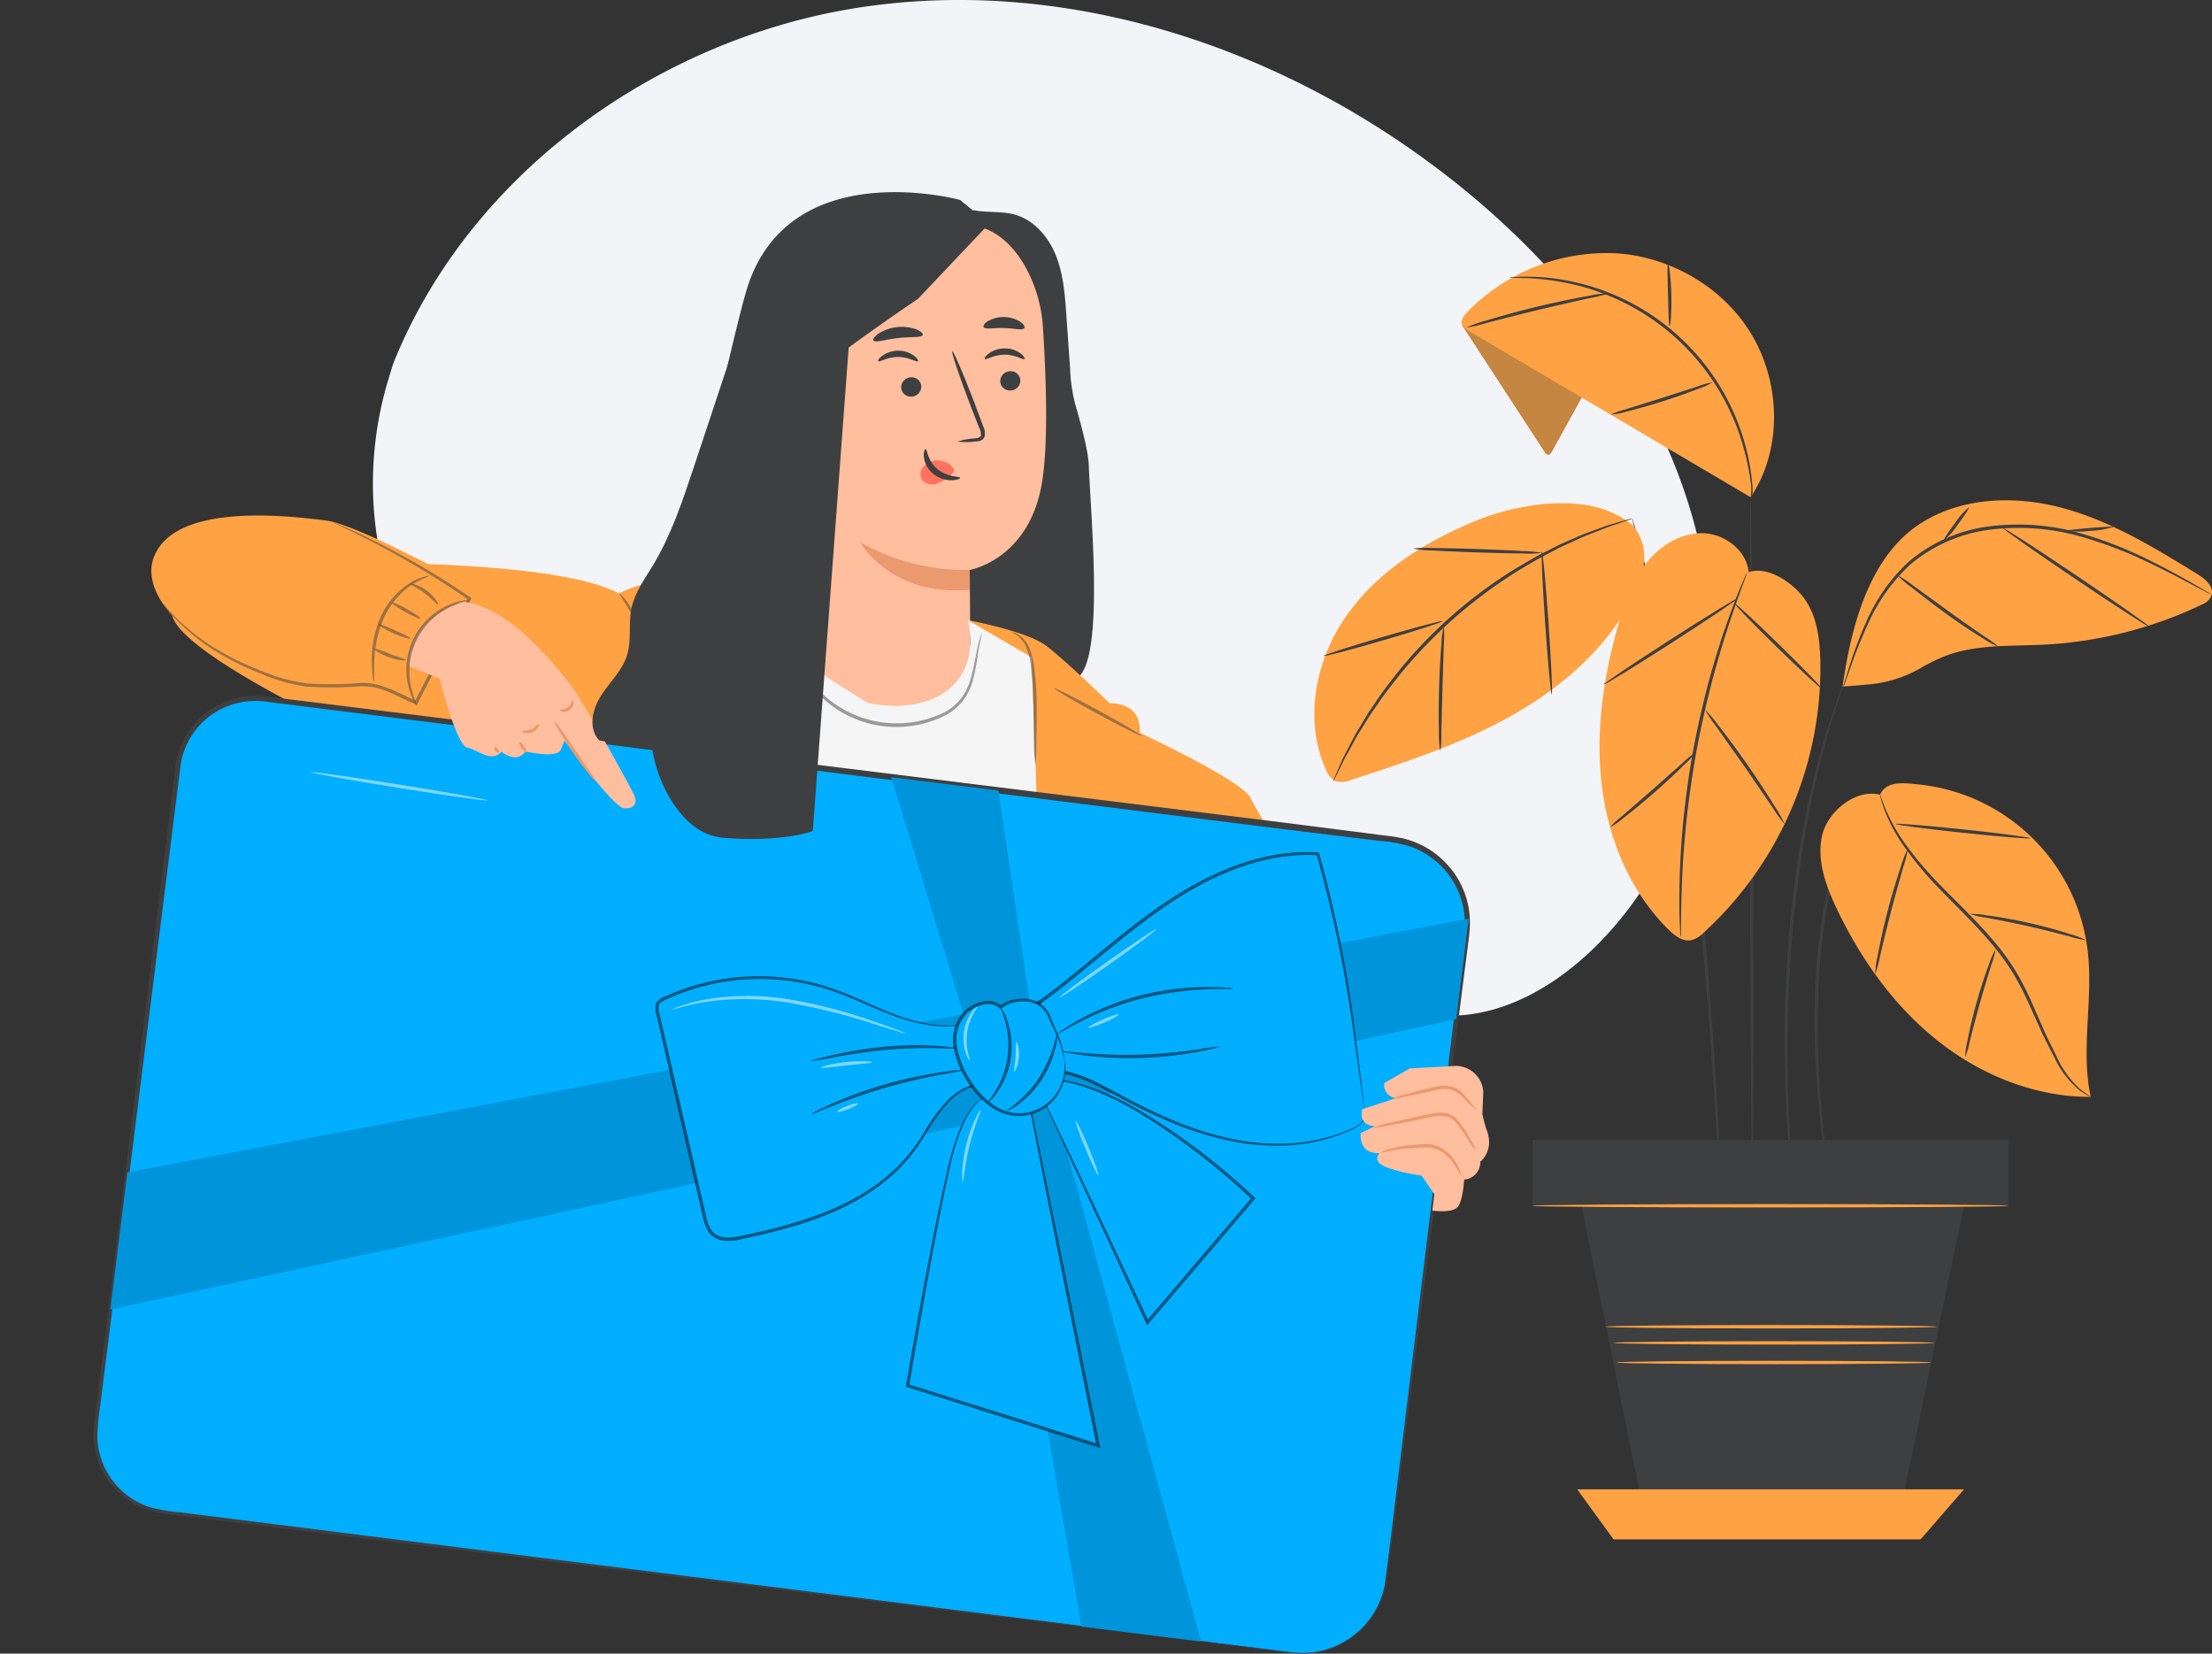 <svg xmlns="http://www.w3.org/2000/svg" id="A" width="429.76" height="321.219" viewBox="0 0 429.76 321.219">
    <rect x="0" y="0" width="429.76" height="321.219" fill="#333333" stroke="none"/>
    <defs>
        <clipPath id="clip-path">
            <path id="Rectangle_1185" d="M0 0H429.76V321.219H0z" class="cls-1"/>
        </clipPath>
        <clipPath id="clip-path-3">
            <path id="Rectangle_1184" d="M0 0H429.72V309.198H0z" class="cls-1"/>
        </clipPath>
        <clipPath id="clip-path-4">
            <path id="Rectangle_1120" d="M0 0H6.542V15.998H0z" class="cls-1"/>
        </clipPath>
        <clipPath id="clip-path-5">
            <path id="Rectangle_1119" d="M0 0H6.539V15.997H0z" class="cls-1"/>
        </clipPath>
        <clipPath id="clip-path-6">
            <path id="Rectangle_1122" d="M0 0H60.022V35.554H0z" class="cls-1"/>
        </clipPath>
        <clipPath id="clip-path-7">
            <path id="Rectangle_1121" d="M0 0H60.021V35.553H0z" class="cls-1"/>
        </clipPath>
        <clipPath id="clip-path-8">
            <path id="Rectangle_1124" d="M0 0H4.822V25.703H0z" class="cls-1"/>
        </clipPath>
        <clipPath id="clip-path-9">
            <path id="Rectangle_1123" d="M0 0H4.821V25.702H0z" class="cls-1"/>
        </clipPath>
        <clipPath id="clip-path-10">
            <path id="Rectangle_1126" d="M0 0H17.051V9.298H0z" class="cls-1"/>
        </clipPath>
        <clipPath id="clip-path-11">
            <path id="Rectangle_1125" d="M0 0H17.051V9.296H0z" class="cls-1"/>
        </clipPath>
        <clipPath id="clip-path-12">
            <path id="Rectangle_1128" d="M0 0H11.263V20.564H0z" class="cls-1"/>
        </clipPath>
        <clipPath id="clip-path-13">
            <path id="Rectangle_1127" d="M0 0H11.254V20.564H0z" class="cls-1"/>
        </clipPath>
        <clipPath id="clip-path-14">
            <path id="Rectangle_1130" d="M0 0H6.345V2.403H0z" class="cls-1"/>
        </clipPath>
        <clipPath id="clip-path-15">
            <path id="Rectangle_1129" d="M0 0H6.344V2.402H0z" class="cls-1"/>
        </clipPath>
        <clipPath id="clip-path-16">
            <path id="Rectangle_1132" d="M0 0H6.274V2.862H0z" class="cls-1"/>
        </clipPath>
        <clipPath id="clip-path-18">
            <path id="Rectangle_1134" d="M0 0H5.605V3.168H0z" class="cls-1"/>
        </clipPath>
        <clipPath id="clip-path-19">
            <path id="Rectangle_1133" d="M0 0H5.604V3.169H0z" class="cls-1"/>
        </clipPath>
        <clipPath id="clip-path-20">
            <path id="Rectangle_1136" d="M0 0H5.467V4.142H0z" class="cls-1"/>
        </clipPath>
        <clipPath id="clip-path-21">
            <path id="Rectangle_1135" d="M0 0H5.466V4.141H0z" class="cls-1"/>
        </clipPath>
        <clipPath id="clip-path-22">
            <path id="Rectangle_1138" d="M0 0H37.675V20.804H0z" class="cls-1"/>
        </clipPath>
        <clipPath id="clip-path-23">
            <path id="Rectangle_1137" d="M0 0H37.667V20.801H0z" class="cls-1"/>
        </clipPath>
        <clipPath id="clip-path-24">
            <path id="Rectangle_1140" d="M0 0H62.773V51.405H0z" class="cls-1"/>
        </clipPath>
        <clipPath id="clip-path-25">
            <path id="Rectangle_1139" d="M0 0H62.773V51.403H0z" class="cls-1"/>
        </clipPath>
        <clipPath id="clip-path-26">
            <path id="Rectangle_1142" d="M0 0H66.617V57.049H0z" class="cls-1"/>
        </clipPath>
        <clipPath id="clip-path-27">
            <path id="Rectangle_1141" d="M0 0H66.609V57.043H0z" class="cls-1"/>
        </clipPath>
        <clipPath id="clip-path-28">
            <path id="Rectangle_1144" d="M0 0H37.8V68.111H0z" class="cls-1"/>
        </clipPath>
        <clipPath id="clip-path-29">
            <path id="Rectangle_1143" d="M0 0H37.795V68.111H0z" class="cls-1"/>
        </clipPath>
        <clipPath id="clip-path-30">
            <path id="Rectangle_1146" d="M0 0H41.189V47.803H0z" class="cls-1"/>
        </clipPath>
        <clipPath id="clip-path-31">
            <path id="Rectangle_1145" d="M0 0H41.184V47.804H0z" class="cls-1"/>
        </clipPath>
        <clipPath id="clip-path-32">
            <path id="Rectangle_1148" d="M0 0H29.891V8.685H0z" class="cls-1"/>
        </clipPath>
        <clipPath id="clip-path-33">
            <path id="Rectangle_1147" d="M0 0H29.887V8.681H0z" class="cls-1"/>
        </clipPath>
        <clipPath id="clip-path-34">
            <path id="Rectangle_1150" d="M0 0H28.784V3.094H0z" class="cls-1"/>
        </clipPath>
        <clipPath id="clip-path-35">
            <path id="Rectangle_1149" d="M0 0H28.783V3.095H0z" class="cls-1"/>
        </clipPath>
        <clipPath id="clip-path-36">
            <path id="Rectangle_1152" d="M0 0H34.211V9.167H0z" class="cls-1"/>
        </clipPath>
        <clipPath id="clip-path-37">
            <path id="Rectangle_1151" d="M0 0H34.211V9.166H0z" class="cls-1"/>
        </clipPath>
        <clipPath id="clip-path-38">
            <path id="Rectangle_1154" d="M0 0H30.824V2.31H0z" class="cls-1"/>
        </clipPath>
        <clipPath id="clip-path-39">
            <path id="Rectangle_1153" d="M0 0H30.822V2.304H0z" class="cls-1"/>
        </clipPath>
        <clipPath id="clip-path-40">
            <path id="Rectangle_1156" d="M0 0H21.86V22.804H0z" class="cls-1"/>
        </clipPath>
        <clipPath id="clip-path-41">
            <path id="Rectangle_1155" d="M0 0H21.827V22.79H0z" class="cls-1"/>
        </clipPath>
        <clipPath id="clip-path-42">
            <path id="Rectangle_1158" d="M0 0H4.665V18.574H0z" class="cls-1"/>
        </clipPath>
        <clipPath id="clip-path-43">
            <path id="Rectangle_1157" d="M0 0H4.663V18.574H0z" class="cls-1"/>
        </clipPath>
        <clipPath id="clip-path-44">
            <path id="Rectangle_1160" d="M0 0H9.828V14.929H0z" class="cls-1"/>
        </clipPath>
        <clipPath id="clip-path-45">
            <path id="Rectangle_1159" d="M0 0H9.827V14.93H0z" class="cls-1"/>
        </clipPath>
        <clipPath id="clip-path-46">
            <path id="Rectangle_1162" d="M0 0H45.556V7.312H0z" class="cls-1"/>
        </clipPath>
        <clipPath id="clip-path-47">
            <path id="Rectangle_1161" d="M0 0H45.551V7.312H0z" class="cls-1"/>
        </clipPath>
        <clipPath id="clip-path-48">
            <path id="Rectangle_1164" d="M0 0H9.994V1.327H0z" class="cls-1"/>
        </clipPath>
        <clipPath id="clip-path-49">
            <path id="Rectangle_1163" d="M0 0H9.993V1.325H0z" class="cls-1"/>
        </clipPath>
        <clipPath id="clip-path-50">
            <path id="Rectangle_1166" d="M0 0H4.053V1.706H0z" class="cls-1"/>
        </clipPath>
        <clipPath id="clip-path-52">
            <path id="Rectangle_1168" d="M0 0H2.711V10.415H0z" class="cls-1"/>
        </clipPath>
        <clipPath id="clip-path-53">
            <path id="Rectangle_1167" d="M0 0H2.708V10.415H0z" class="cls-1"/>
        </clipPath>
        <clipPath id="clip-path-54">
            <path id="Rectangle_1170" d="M0 0H0.992V5.735H0z" class="cls-1"/>
        </clipPath>
        <clipPath id="clip-path-56">
            <path id="Rectangle_1172" d="M0 0H18.911V13.353H0z" class="cls-1"/>
        </clipPath>
        <clipPath id="clip-path-57">
            <path id="Rectangle_1171" d="M0 0H18.909V13.348H0z" class="cls-1"/>
        </clipPath>
        <clipPath id="clip-path-58">
            <path id="Rectangle_1174" d="M0 0H5.891V2.631H0z" class="cls-1"/>
        </clipPath>
        <clipPath id="clip-path-59">
            <path id="Rectangle_1173" d="M0 0H5.89V2.63H0z" class="cls-1"/>
        </clipPath>
        <clipPath id="clip-path-60">
            <path id="Rectangle_1176" d="M0 0H3.601V13.994H0z" class="cls-1"/>
        </clipPath>
        <clipPath id="clip-path-61">
            <path id="Rectangle_1175" d="M0 0H3.601V13.995H0z" class="cls-1"/>
        </clipPath>
        <clipPath id="clip-path-62">
            <path id="Rectangle_1178" d="M0 0H4.447V10.581H0z" class="cls-1"/>
        </clipPath>
        <clipPath id="clip-path-63">
            <path id="Rectangle_1177" d="M0 0H4.442V10.58H0z" class="cls-1"/>
        </clipPath>
        <clipPath id="clip-path-64">
            <path id="Rectangle_1180" d="M0 0H34.303V5.522H0z" class="cls-1"/>
        </clipPath>
        <clipPath id="clip-path-65">
            <path id="Rectangle_1179" d="M0 0H34.302V5.521H0z" class="cls-1"/>
        </clipPath>
        <clipPath id="clip-path-66">
            <path id="Rectangle_1182" d="M0 0H12.228V20.648H0z" class="cls-1"/>
        </clipPath>
        <clipPath id="clip-path-67">
            <path id="Rectangle_1181" d="M0 0H12.207V20.648H0z" class="cls-1"/>
        </clipPath>
        <style>
            .cls-1{fill:none}.cls-2{clip-path:url(#clip-path)}.cls-5{fill:#3e3f40}.cls-6{fill:#ffbe9d}.cls-7{fill:#eb996e}.cls-8{fill:#ff725e}.cls-10{fill:#ffa243}.cls-12{opacity:.5}.cls-25{clip-path:url(#clip-path-16)}.cls-32{fill:#01aeff}.cls-33{fill:#0095db}.cls-58{fill:#fff}.cls-61{clip-path:url(#clip-path-50)}.cls-64{clip-path:url(#clip-path-54)}
        </style>
    </defs>
    <g id="Group_1355" class="cls-2">
        <g id="Group_1192">
            <g id="Group_1191" class="cls-2">
                <path id="Path_1099" fill="#f3f4f7" d="M81.413 70.741l-.853 2.8c-7.2 23.6-1.483 49.4 15.555 66.685a63.157 63.157 0 0 0 7.032 6.156 67.265 67.265 0 0 0 63.935 8.583c12.375-4.856 23.949-13.524 37.156-13.481 17.191.056 30.349 14.587 41.256 27.959s24.113 27.88 41.3 27.858c10.764-.012 20.865-6.035 28.58-13.763 20.429-20.475 26.382-52.956 19.1-80.886s-26.211-51.478-48.793-68.875C254.049 9.4 213.424-4.278 173.793 1.2s-77.286 31.758-92.38 69.54" transform="translate(-5.059)"/>
            </g>
        </g>
        <g id="Group_1354" transform="translate(.04 12.021)">
            <g id="Mask_Group_1353" clip-path="url(#clip-path-3)">
                <path id="Path_1100" d="M201.706 43.684c2.642.527 5.427.136 8.02.867 3.755 1.059 6.543 4.365 7.98 7.994s1.724 7.593 2 11.484l.735 10.468a32.542 32.542 0 0 0 .935 6.667c.686 2.411 2.56 8.827 2.684 11.965.4 10.206 2.868 35.758-1.683 40.914-2.406 2.726-20.929-6.916-24.49-6.193-1.569-1.372-4.3-8.92-5.867-10.293-.268-.235 11.4-9.16 11.264-9.486a2.415 2.415 0 0 1 .156-1.691 83.431 83.431 0 0 0-3.52-62.121" class="cls-5" transform="translate(-12.571 -14.872)"/>
                <path id="Path_1101" d="M213.321 66.308c-.6-9.16-6.691-20.377-15.815-19.394l-28.478 7.264a5.372 5.372 0 0 0-4.792 5.458l3.2 72.513 21.664 13.629 10.1-12.2c.036-10.527-.082-19.872-.079-19.816 0 0 11.7-1.969 14.087-17.241 1.189-7.594.781-20.04.117-30.214" class="cls-6" transform="translate(-10.758 -15.078)"/>
                <path id="Path_1102" d="M211.808 78.906a1.957 1.957 0 0 1-1.883 1.98 1.868 1.868 0 0 1-2.02-1.7v-.056a1.964 1.964 0 0 1 1.879-1.984 1.871 1.871 0 0 1 2.02 1.707v.056" class="cls-5" transform="translate(-13.608 -17.055)"/>
                <path id="Path_1103" d="M212.4 74.455c-.241.256-1.727-.841-3.832-.827-2.105-.021-3.645 1.067-3.878.809-.112-.113.135-.576.807-1.067a5.367 5.367 0 0 1 3.1-.965 5.157 5.157 0 0 1 3.053.978c.649.5.869.957.748 1.072" class="cls-5" transform="translate(-13.397 -16.746)"/>
                <path id="Path_1104" d="M191.213 80.177a1.959 1.959 0 0 1-1.883 1.98 1.87 1.87 0 0 1-2.019-1.707v-.054a1.965 1.965 0 0 1 1.882-1.982 1.869 1.869 0 0 1 2.02 1.706v.057" class="cls-5" transform="translate(-12.264 -17.138)"/>
                <path id="Path_1105" d="M190.247 74.931c-.242.254-1.73-.841-3.832-.828-2.1-.019-3.645 1.067-3.877.81-.112-.115.132-.576.806-1.067a5.36 5.36 0 0 1 3.1-.965 5.163 5.163 0 0 1 3.053.978c.647.5.868.957.748 1.073" class="cls-5" transform="translate(-11.951 -16.777)"/>
                <path id="Path_1106" d="M198.931 90.54a13.913 13.913 0 0 1 3.42-.625c.538-.056 1.047-.165 1.138-.532a2.739 2.739 0 0 0-.363-1.589l-1.6-4.1c-2.223-5.827-3.832-10.62-3.6-10.707s2.227 4.566 4.449 10.392l1.533 4.118a3.114 3.114 0 0 1 .28 2.112 1.353 1.353 0 0 1-.883.788 3.554 3.554 0 0 1-.913.128 13.713 13.713 0 0 1-3.468.013" class="cls-5" transform="translate(-12.956 -16.784)"/>
                <path id="Path_1107" d="M200.066 118.055a41.17 41.17 0 0 1-21.333-5.407s6.057 10.727 21.333 9.264z" class="cls-7" transform="translate(-11.704 -19.372)"/>
                <path id="Path_1108" d="M197.624 97.1a3.791 3.791 0 0 0-3.405-1.4 3.459 3.459 0 0 0-2.39 1.289 2.192 2.192 0 0 0-.163 2.511 2.549 2.549 0 0 0 2.764.694 7.99 7.99 0 0 0 2.688-1.614 2.309 2.309 0 0 0 .6-.623.706.706 0 0 0 0-.785" class="cls-8" transform="translate(-12.527 -18.264)"/>
                <path id="Path_1109" d="M192.351 93.339c.342-.02.351 2.267 2.312 3.884s4.393 1.363 4.413 1.683c.033.143-.541.446-1.569.475a5.69 5.69 0 0 1-3.684-1.274 4.954 4.954 0 0 1-1.793-3.259c-.093-.955.164-1.523.322-1.51" class="cls-5" transform="translate(-12.571 -18.112)"/>
                <path id="Path_1110" d="M191.127 69.494c-.206.573-2.31.307-4.781.609-2.478.253-4.469.982-4.8.467-.147-.245.2-.785 1-1.342a8.382 8.382 0 0 1 7.3-.821c.908.364 1.366.812 1.277 1.084" class="cls-5" transform="translate(-11.886 -16.453)"/>
                <path id="Path_1111" d="M212.359 68.059c-.409.48-2.015-.014-3.946-.033-1.93-.08-3.565.329-3.943-.17-.165-.244.093-.723.8-1.179a6.227 6.227 0 0 1 6.356.164c.683.491.908.982.727 1.215" class="cls-5" transform="translate(-13.381 -16.32)"/>
                <path id="Path_1112" fill="#ebebeb" d="M152.95 71.755c-.03 0-.019-.2.032-.582a7.8 7.8 0 0 1 .41-1.62 12.823 12.823 0 0 1 3.443-5.069 20.448 20.448 0 0 1 7.927-4.443 103.232 103.232 0 0 1 10.8-2.43 76.147 76.147 0 0 0 18.745-6.6 11.879 11.879 0 0 0 4.634-3.637 10.068 10.068 0 0 0 .906-1.985c.027 0 .027.2-.026.586a5.1 5.1 0 0 1-.591 1.578 11.472 11.472 0 0 1-4.633 4 69.268 69.268 0 0 1-18.857 6.917c-3.849.8-7.532 1.335-10.733 2.342a20.493 20.493 0 0 0-7.758 4.132 13.427 13.427 0 0 0-3.543 4.734c-.554 1.3-.676 2.1-.758 2.079" transform="translate(-10.021 -14.982)"/>
                <path id="Path_1113" d="M70.534 117s39.943-.619 52.048 5.91c0 0 4.937-2.711 7.644-1.589s2.389 1.589 2.389 1.589-2.554-5.141 2.7-3.286 5.421 3.286 5.421 3.286l16.358-.374.193 3.508c-3.025 3.345-11.457 12.568-11.457 12.568l-7.011 25.233-25.373 103.48-13.625 32.541s-8.506 5.394-11.707-17.026 13-119.053 13-119.053-62.618-25.919-65.336-36.6C33.85 119.627 70.534 117 70.534 117" class="cls-10" transform="translate(-2.37 -19.655)"/>
                <path id="Path_1114" d="M201.184 128.869s11.418 2.156 15.1 4.9 12.469 11.268 12.469 11.268 6.139-.477 5.829 5.721c0 0 20.255 9.43 21.563 12.737s34.921 56.774 34.565 59.672-7.22 24.75-16.5 21.889-33.4-28.977-33.4-28.977 7.867 79.411-5.785 87.817l-14.881 1.443-3.2-75.714z" class="cls-10" transform="translate(-13.169 -20.431)"/>
                <path id="Path_1115" fill="#f5f5f5" d="M195.813 128.639c2.82 13.219-7.974 18.593-19.678 16.034s-13.484-19.326-13.484-19.326l-13.725 4.8-12.339 27.992-17.709 109.731 94.946 23.611-5.643-155.623z" transform="translate(-7.798 -20.201)"/>
                <path id="Path_1116" d="M90.521 119.36S71.3 108.891 65.538 108.125c-9.79-1.292-29.5-2.99-33.532 6.93s14.769 24.848 39.673 25.58a23.55 23.55 0 0 1 11.2 2.872z" class="cls-10" transform="translate(-2.093 -19.012)"/>
                <g id="Group_1197" class="cls-12" transform="translate(120.264 103.247)">
                    <g id="Group_1196">
                        <g id="Group_1195" clip-path="url(#clip-path-4)">
                            <g id="Group_1194" transform="translate(.005 .001)">
                                <g id="Group_1193" clip-path="url(#clip-path-5)">
                                    <path id="Path_1117" d="M135.191 139.308c-.208.028-.545-3.908-2.367-8.348-1.781-4.46-4.277-7.522-4.113-7.645a7.808 7.808 0 0 1 1.709 1.937 26.3 26.3 0 0 1 4.647 11.478 7.793 7.793 0 0 1 .121 2.58" class="cls-5" transform="translate(-128.708 -123.316)"/>
                                </g>
                            </g>
                        </g>
                    </g>
                </g>
                <path id="Path_1118" d="M138.129 138.965c-.2-.068 1.361-3.652 1.522-8.371.215-4.717-1.059-8.413-.852-8.466a7.214 7.214 0 0 1 .882 2.385 21.758 21.758 0 0 1-.482 12.146 7.214 7.214 0 0 1-1.071 2.306" class="cls-5" transform="translate(-9.053 -19.991)"/>
                <path id="Path_1119" d="M140 151.179a4.685 4.685 0 0 1 .409-1.2c.3-.758.761-1.842 1.339-3.178 1.158-2.673 2.8-6.347 4.647-10.387 1.869-4.014 3.431-7.782 5.314-10.1a11.376 11.376 0 0 1 2.51-2.425 3.339 3.339 0 0 1 1.126-.6 17.069 17.069 0 0 0-3.265 3.3c-1.729 2.307-3.214 6.064-5.086 10.1-1.85 4.04-3.558 7.683-4.822 10.306-.632 1.309-1.154 2.369-1.529 3.092a4.8 4.8 0 0 1-.642 1.1" class="cls-5" transform="translate(-9.176 -20.066)"/>
                <g id="Group_1202" class="cls-12" transform="translate(31.537 89.374)">
                    <g id="Group_1201">
                        <g id="Group_1200" clip-path="url(#clip-path-6)">
                            <g id="Group_1199" transform="translate(0 .001)">
                                <g id="Group_1198" clip-path="url(#clip-path-7)">
                                    <path id="Path_1120" d="M66.808 108.478a2.662 2.662 0 0 1 .538.187l1.527.64c1.329.578 3.259 1.453 5.67 2.643a157.287 157.287 0 0 1 19.043 11.165l.215.146-.12.233c-3.112 6.085-6.637 12.972-10.357 20.253l-.143.28-.287-.134-.706-.327c-1.725-.755-3.327-1.66-5.007-2.27a11.553 11.553 0 0 0-5.121-.89 71.455 71.455 0 0 1-10.181.046 33.923 33.923 0 0 1-8.893-2.473 55.473 55.473 0 0 1-7.255-3.442 40.788 40.788 0 0 1-9.226-7.026 26.567 26.567 0 0 1-2.08-2.374 6.8 6.8 0 0 1-.644-.892 6.872 6.872 0 0 1 .748.808c.467.548 1.185 1.327 2.16 2.28a42.654 42.654 0 0 0 9.272 6.8 56.865 56.865 0 0 0 7.226 3.338 33.829 33.829 0 0 0 8.759 2.381 72.919 72.919 0 0 0 10.1-.089c3.71-.328 7.12 1.708 10.431 3.21l.7.324-.43.149 10.414-20.224.093.373a171.791 171.791 0 0 0-18.87-11.328c-2.384-1.232-4.284-2.157-5.584-2.788l-1.489-.723a2.5 2.5 0 0 1-.5-.28" class="cls-5" transform="translate(-33.781 -108.475)"/>
                                </g>
                            </g>
                        </g>
                    </g>
                </g>
                <g id="Group_1207" class="cls-12" transform="translate(196.563 110.771)">
                    <g id="Group_1206">
                        <g id="Group_1205" clip-path="url(#clip-path-8)">
                            <g id="Group_1204" transform="translate(.001)">
                                <g id="Group_1203" clip-path="url(#clip-path-9)">
                                    <path id="Path_1121" d="M214.911 157.069a20.262 20.262 0 0 1-.307-3.992c-.084-2.471-.036-5.881-.171-9.627-.072-1.875-.2-3.655-.4-5.263a12.569 12.569 0 0 0-1.016-4.1 5.691 5.691 0 0 0-1.786-2.15c-.553-.384-.921-.5-.9-.553a1.915 1.915 0 0 1 1.038.337 5.408 5.408 0 0 1 2.063 2.155 12.143 12.143 0 0 1 1.2 4.227 51.965 51.965 0 0 1 .451 5.318c.136 3.779.015 7.189-.02 9.653a30 30 0 0 1-.158 3.994" class="cls-5" transform="translate(-210.33 -131.366)"/>
                                </g>
                            </g>
                        </g>
                    </g>
                </g>
                <g id="Group_1212" class="cls-12" transform="translate(204.723 121.643)">
                    <g id="Group_1211">
                        <g id="Group_1210" clip-path="url(#clip-path-10)">
                            <g id="Group_1209" transform="translate(0 .001)">
                                <g id="Group_1208" clip-path="url(#clip-path-11)">
                                    <path id="Path_1122" d="M236.108 152.285c-.087.16-3.975-1.789-8.68-4.35s-8.454-4.767-8.368-4.929 3.974 1.789 8.681 4.352 8.453 4.767 8.367 4.927" class="cls-5" transform="translate(-219.059 -142.997)"/>
                                </g>
                            </g>
                        </g>
                    </g>
                </g>
                <g id="Group_1217" class="cls-12" transform="translate(72.192 99.805)">
                    <g id="Group_1216">
                        <g id="Group_1215" clip-path="url(#clip-path-12)">
                            <g id="Group_1214" transform="translate(.008)">
                                <g id="Group_1213" clip-path="url(#clip-path-13)">
                                    <path id="Path_1123" d="M88.536 119.648a29.665 29.665 0 0 0-3.3 1.627 15.615 15.615 0 0 0-5.628 6.612 22.784 22.784 0 0 0-1.862 8.6c-.074 2.279.065 3.7-.041 3.707a2.8 2.8 0 0 1-.222-.981 22.263 22.263 0 0 1-.2-2.731 20.79 20.79 0 0 1 1.728-8.865 14.957 14.957 0 0 1 5.982-6.737 10.745 10.745 0 0 1 2.539-1.073 2.627 2.627 0 0 1 1-.162" class="cls-5" transform="translate(-77.283 -119.634)"/>
                                </g>
                            </g>
                        </g>
                    </g>
                </g>
                <g id="Group_1222" class="cls-12" transform="translate(72.498 113.872)">
                    <g id="Group_1221">
                        <g id="Group_1220" clip-path="url(#clip-path-14)">
                            <g id="Group_1219" transform="translate(.001)">
                                <g id="Group_1218" clip-path="url(#clip-path-15)">
                                    <path id="Path_1124" d="M83.945 137.01c-.023.173-1.583.077-3.376-.579s-3.055-1.575-2.962-1.724a16.691 16.691 0 0 1 3.187 1.106c1.731.623 3.183 1.01 3.153 1.2" class="cls-5" transform="translate(-77.603 -134.682)"/>
                                </g>
                            </g>
                        </g>
                    </g>
                </g>
                <g id="Group_1227" class="cls-12" transform="translate(73.435 109.194)">
                    <g id="Group_1226">
                        <g id="Group_1225" class="cls-25">
                            <g id="Group_1224" transform="translate(.001)">
                                <g id="Group_1223" class="cls-25">
                                    <path id="Path_1125" d="M84.877 132.5c-.062.167-1.566-.231-3.308-1.009s-3.044-1.628-2.96-1.787 1.5.421 3.229 1.186 3.1 1.437 3.039 1.61" class="cls-5" transform="translate(-78.605 -129.677)"/>
                                </g>
                            </g>
                        </g>
                    </g>
                </g>
                <g id="Group_1232" class="cls-12" transform="translate(76.073 105.004)">
                    <g id="Group_1231">
                        <g id="Group_1230" clip-path="url(#clip-path-18)">
                            <g id="Group_1229">
                                <g id="Group_1228" clip-path="url(#clip-path-19)">
                                    <path id="Path_1126" d="M87.027 128.337c-.093.159-1.412-.409-2.958-1.27s-2.726-1.683-2.638-1.844 1.411.409 2.958 1.27 2.726 1.683 2.637 1.844" class="cls-5" transform="translate(-81.427 -125.195)"/>
                                </g>
                            </g>
                        </g>
                    </g>
                </g>
                <g id="Group_1237" class="cls-12" transform="translate(79.653 101.332)">
                    <g id="Group_1236">
                        <g id="Group_1235" clip-path="url(#clip-path-20)">
                            <g id="Group_1234" transform="translate(0 .001)">
                                <g id="Group_1233" clip-path="url(#clip-path-21)">
                                    <path id="Path_1127" d="M90.7 125.4c-.16.108-1.1-1.11-2.595-2.218-1.48-1.126-2.91-1.692-2.851-1.876.035-.166 1.656.147 3.246 1.35s2.348 2.663 2.2 2.743" class="cls-5" transform="translate(-85.257 -121.268)"/>
                                </g>
                            </g>
                        </g>
                    </g>
                </g>
                <g id="Group_1242" class="cls-12" transform="translate(153.035 108.344)">
                    <g id="Group_1241">
                        <g id="Group_1240" clip-path="url(#clip-path-22)">
                            <g id="Group_1239" transform="translate(.007 .003)">
                                <g id="Group_1238" clip-path="url(#clip-path-23)">
                                    <path id="Path_1128" d="M201.43 131.518c.053.018-.192.821-.467 2.309-.31 1.484-.5 3.674-1.167 6.343a12.281 12.281 0 0 1-1.843 4.113 10.638 10.638 0 0 1-4.019 3.277 21.1 21.1 0 0 1-28.254-10.214 20.725 20.725 0 0 1-1.8-6.211 14.86 14.86 0 0 1-.11-1.754 2.108 2.108 0 0 1 .031-.613c.067 0 .084.841.333 2.33a22.336 22.336 0 0 0 1.963 6.047 21.617 21.617 0 0 0 5.843 7.3 21.131 21.131 0 0 0 21.726 2.576 10.175 10.175 0 0 0 3.845-3.058 11.994 11.994 0 0 0 1.835-3.918c.707-2.594.977-4.8 1.366-6.271a17.075 17.075 0 0 1 .482-1.69 2.186 2.186 0 0 1 .237-.566" class="cls-5" transform="translate(-163.77 -128.771)"/>
                                </g>
                            </g>
                        </g>
                    </g>
                </g>
                <path id="Path_1129" d="M252.34 330.5L33.06 303.172A15.12 15.12 0 0 1 19.926 286.3l15.943-127.934a15.117 15.117 0 0 1 16.87-13.134l219.28 27.325a16.409 16.409 0 0 1 14.255 18.31L270.65 316.243a16.408 16.408 0 0 1-18.31 14.255" class="cls-32" transform="translate(-1.333 -21.491)"/>
                <path id="Path_1130" d="M252.308 330.526L54.744 306.159 42.4 304.633l-6.169-.765-3.085-.38c-.518-.076-1.042-.178-1.564-.266-.516-.116-1.022-.28-1.533-.418a15.473 15.473 0 0 1-10.6-14.424 11.418 11.418 0 0 1 .057-1.589c.028-.537.1-1.044.165-1.559l.381-3.085 6.108-49.39 6.107-49.389 3.054-24.694a15.611 15.611 0 0 1 11.835-13.637 16.763 16.763 0 0 1 6.356-.251l197.549 24.49 12.339 1.575 6.169.786c1.036.147 2.041.23 3.1.425a16.653 16.653 0 0 1 3.106.811 16.958 16.958 0 0 1 9.338 8.373 16.716 16.716 0 0 1 1.7 6.146c.029.533.032 1.067.047 1.6-.006.534-.071 1.065-.1 1.6-.1 1.049-.254 2.062-.379 3.095l-6.3 49.366-6.289 49.367c-1.068 8.226-2.051 16.451-3.19 24.683a16.509 16.509 0 0 1-18.3 13.422m.016-.125a16.314 16.314 0 0 0 18.022-13.344c1.088-8.206 2.029-16.46 3.051-24.687l6.018-49.4 6.009-49.4c.119-1.027.266-2.066.36-3.085.027-.5.088-1 .093-1.5-.019-.5-.023-1.006-.053-1.506a15.646 15.646 0 0 0-1.636-5.763 15.87 15.87 0 0 0-8.787-7.792 25.85 25.85 0 0 0-5.968-1.14l-6.175-.749-12.35-1.5-197.52-24.745a15.7 15.7 0 0 0-5.994.218 14.623 14.623 0 0 0-11.123 12.783l-3.092 24.69-6.2 49.378-6.2 49.379a56.211 56.211 0 0 0-.609 6.135 14.785 14.785 0 0 0 10.1 13.792 32.662 32.662 0 0 0 6.054 1.048l6.169.774 12.343 1.55z" class="cls-5" transform="translate(-1.309 -21.457)"/>
                <path id="Path_1131" d="M26.247 240.2l260.6-49.288-2.43 19.511-261.486 56.4z" class="cls-33" transform="translate(-1.537 -24.48)"/>
                <path id="Path_1132" d="M185.239 161.5l19.545 64.01L222.2 326.5l23.238 2.9L213 210.909l-6.946-46.81z" class="cls-33" transform="translate(-12.129 -22.56)"/>
                <path id="Path_1133" d="M196.2 212.261c-4.46.85-9.077-.175-13.339-1.744s-8.312-3.68-12.619-5.126a43.936 43.936 0 0 0-32.327 1.869 2.479 2.479 0 0 0-1.225.95 2.553 2.553 0 0 0-.019 1.754q4.525 19.7 9.051 39.395a6.611 6.611 0 0 0 1.732 3.705c1.512 1.295 3.778.966 5.723.543a91.015 91.015 0 0 0 18.38-5.561 37.376 37.376 0 0 0 15.05-11.646c1.759-2.423 3.131-5.113 4.968-7.478s4.275-4.451 7.217-5z" class="cls-32" transform="translate(-8.95 -25.279)"/>
                <path id="Path_1134" d="M278.933 226.97c-2.1-16.671-4.222-33.431-9.013-49.537-10.988-.707-21.621 4.206-30.652 10.5s-16.981 14.059-26.1 20.238l-.391 11.881a16.107 16.107 0 0 1 10.037.374 59.26 59.26 0 0 1 9.22 4.376c6.884 3.674 14.115 6.892 21.779 8.337s15.861 1.02 22.907-2.337a3.865 3.865 0 0 0 2.13-1.839 4.107 4.107 0 0 0 .079-2" class="cls-32" transform="translate(-13.926 -23.596)"/>
                <g id="Group_1247" class="cls-12" transform="translate(127.265 177.618)">
                    <g id="Group_1246">
                        <g id="Group_1245" clip-path="url(#clip-path-24)">
                            <g id="Group_1244">
                                <g id="Group_1243" clip-path="url(#clip-path-25)">
                                    <path id="Path_1135" d="M196.176 212.242s.073.233.194.725c.127.533.3 1.267.531 2.214l2.026 8.692.037.161-.164.033a10.841 10.841 0 0 0-5.392 3.062 30.759 30.759 0 0 0-4.476 6.1 34.813 34.813 0 0 1-5.321 7.011 37.648 37.648 0 0 1-7.828 5.929c-5.956 3.478-13.185 5.656-20.85 7.352-1.9.374-3.89 1.067-6.034.6a3.948 3.948 0 0 1-2.563-1.926 10.851 10.851 0 0 1-1-3q-1.385-6.032-2.83-12.3c-1.411-6.147-2.786-12.152-4.113-17.946q-.994-4.349-1.953-8.535a3.663 3.663 0 0 1-.082-2.292 3.278 3.278 0 0 1 1.832-1.353q1.925-.875 3.882-1.541a43.964 43.964 0 0 1 15.36-2.342 43.513 43.513 0 0 1 13.326 2.415c3.915 1.4 7.267 3.074 10.3 4.3a38.7 38.7 0 0 0 8 2.471 21.791 21.791 0 0 0 5.275.337c1.2-.085 1.869-.208 1.843-.178a4.191 4.191 0 0 1-.467.11 12.636 12.636 0 0 1-1.363.2 20.637 20.637 0 0 1-5.328-.216 38.053 38.053 0 0 1-8.094-2.384c-3.064-1.2-6.433-2.85-10.319-4.206a43.906 43.906 0 0 0-28.337.058q-1.922.665-3.821 1.53c-.636.281-1.3.556-1.523 1.05a3.214 3.214 0 0 0 .127 1.892q.963 4.182 1.969 8.531l4.131 17.948 2.824 12.3a10.247 10.247 0 0 0 .927 2.82 3.291 3.291 0 0 0 2.155 1.624c1.865.421 3.832-.212 5.744-.6 7.646-1.675 14.813-3.816 20.707-7.223a37.332 37.332 0 0 0 7.747-5.807 34.57 34.57 0 0 0 5.3-6.887 30.834 30.834 0 0 1 4.591-6.145 11.14 11.14 0 0 1 5.6-3.093l-.126.193c-.791-3.739-1.4-6.638-1.829-8.642l-.467-2.265c-.1-.515-.144-.8-.144-.8" transform="translate(-136.194 -202.879)"/>
                                </g>
                            </g>
                        </g>
                    </g>
                </g>
                <g id="Group_1252" class="cls-12" transform="translate(198.523 153.479)">
                    <g id="Group_1251">
                        <g id="Group_1250" clip-path="url(#clip-path-26)">
                            <g id="Group_1249" transform="translate(0 .001)">
                                <g id="Group_1248" clip-path="url(#clip-path-27)">
                                    <path id="Path_1136" d="M278.91 226.949a4.2 4.2 0 0 1 .12 1.387 2.359 2.359 0 0 1-.737 1.532 6.746 6.746 0 0 1-2 1.215 33.979 33.979 0 0 1-14.646 3.015c-6.45.038-14.161-1.754-22.144-5.328-2-.884-4.027-1.869-6.076-2.923s-4.113-2.223-6.263-3.283a28.306 28.306 0 0 0-6.861-2.5 14.471 14.471 0 0 0-7.444.274l-.429.143.014-.451.383-11.883.006-.165.136-.093c4.3-2.915 8.529-6.336 12.812-9.861 7.022-5.8 13.928-11.46 21.418-15.338 7.417-3.926 15.386-6.062 22.72-5.559l.2.014.056.187a241.71 241.71 0 0 1 7.11 35.842c.58 4.376.991 7.818 1.262 10.167q.188 1.723.3 2.684l.065.69a.9.9 0 0 1 .007.236 1.015 1.015 0 0 1-.052-.23l-.109-.682-.38-2.673-1.418-10.142a252.06 252.06 0 0 0-7.326-35.727l.254.2c-7.2-.467-15.049 1.654-22.389 5.552-7.411 3.852-14.269 9.488-21.294 15.284-4.285 3.526-8.534 6.959-12.865 9.89l.141-.258-.4 11.882-.414-.309a15.1 15.1 0 0 1 7.766-.28 28.936 28.936 0 0 1 7 2.571c2.175 1.082 4.222 2.258 6.263 3.312s4.049 2.046 6.034 2.934c7.92 3.588 15.54 5.407 21.929 5.421a34.419 34.419 0 0 0 14.555-2.812 6.715 6.715 0 0 0 1.974-1.138 2.257 2.257 0 0 0 .741-1.427 12.494 12.494 0 0 0-.011-1.375" transform="translate(-212.426 -177.055)"/>
                                </g>
                            </g>
                        </g>
                    </g>
                </g>
                <path id="Path_1137" d="M203.782 228.053s-3.026.369-5.8 8.7-9.34 47.283-9.34 47.283l37.016 11.646-13.258-66.06z" class="cls-32" transform="translate(-12.351 -26.903)"/>
                <path id="Path_1138" d="M216.9 228.2l20.19 43.3 20.545-24.065s-23.691-22.753-39.39-23.041z" class="cls-32" transform="translate(-14.195 -26.665)"/>
                <g id="Group_1257" class="cls-12" transform="translate(175.938 201.147)">
                    <g id="Group_1256">
                        <g id="Group_1255" clip-path="url(#clip-path-28)">
                            <g id="Group_1254" transform="translate(-.001)">
                                <g id="Group_1253" clip-path="url(#clip-path-29)">
                                    <path id="Path_1139" d="M203.758 228.054a3.141 3.141 0 0 1 .56.064l1.645.264 6.439 1.1.094.016.019.093c2.5 11.95 7.527 36.642 13.44 66.026l.108.54-.525-.165-10.324-3.245c-9.393-2.962-18.419-5.809-26.686-8.413l-.26-.082.046-.266c2.929-16.944 5.614-31.45 7.982-41.638 1.11-5.107 2.608-9.074 4.215-11.452a8.612 8.612 0 0 1 2.216-2.4 3.216 3.216 0 0 1 .752-.391.656.656 0 0 1 .28-.055c0 .01-.093.031-.264.106a3.735 3.735 0 0 0-.709.425 8.989 8.989 0 0 0-2.1 2.43c-1.532 2.387-2.958 6.315-4.012 11.425-2.258 10.189-4.862 24.713-7.746 41.655l-.213-.348 26.7 8.381 10.322 3.25-.416.374c-5.889-29.39-10.773-54.109-13.078-66.1l.112.111-6.4-1.235-1.639-.335a3.3 3.3 0 0 1-.552-.138" transform="translate(-188.263 -228.05)"/>
                                </g>
                            </g>
                        </g>
                    </g>
                </g>
                <g id="Group_1262" class="cls-12" transform="translate(202.701 197.614)">
                    <g id="Group_1261">
                        <g id="Group_1260" clip-path="url(#clip-path-30)">
                            <g id="Group_1259" transform="translate(.005)">
                                <g id="Group_1258" clip-path="url(#clip-path-31)">
                                    <path id="Path_1140" d="M216.9 228.19a.89.89 0 0 1 .058-.246l.229-.732.955-2.865.024-.074h.084c3.791-.052 9.954 1.786 16.888 5.774a128.974 128.974 0 0 1 22.725 17.153l.222.2-.2.235-9.4 11.03-11.148 13.035-.322.374-.207-.448-14.382-31.132-4.118-9.048q-.677-1.528-1.073-2.417a5.774 5.774 0 0 1-.335-.841 6.644 6.644 0 0 1 .446.832l1.178 2.409 4.3 9 14.56 30.928-.527-.072c3.494-4.1 7.248-8.506 11.123-13.051l9.416-11.017.021.438a132.292 132.292 0 0 0-22.527-17.185c-6.857-4.019-12.913-5.922-16.648-5.973l.109-.076-1.051 2.795-.287.723a1.114 1.114 0 0 1-.118.248" transform="translate(-216.901 -224.271)"/>
                                </g>
                            </g>
                        </g>
                    </g>
                </g>
                <g id="Group_1267" class="cls-12" transform="translate(157.523 195.786)">
                    <g id="Group_1266">
                        <g id="Group_1265" clip-path="url(#clip-path-32)">
                            <g id="Group_1264">
                                <g id="Group_1263" clip-path="url(#clip-path-33)">
                                    <path id="Path_1141" d="M198.452 222.342a45.487 45.487 0 0 1-4.487.879c-2.774.518-6.584 1.341-10.72 2.524a109.245 109.245 0 0 0-10.419 3.565c-2.618 1.051-4.211 1.771-4.257 1.683a4.493 4.493 0 0 1 1.054-.643c.7-.381 1.728-.883 3.022-1.464a79.8 79.8 0 0 1 10.419-3.767 84.064 84.064 0 0 1 10.823-2.351c1.4-.2 2.543-.334 3.333-.392a4.479 4.479 0 0 1 1.235-.029" transform="translate(-168.564 -222.315)"/>
                                </g>
                            </g>
                        </g>
                    </g>
                </g>
                <g id="Group_1272" class="cls-12" transform="translate(157.457 191.001)">
                    <g id="Group_1271">
                        <g id="Group_1270" clip-path="url(#clip-path-34)">
                            <g id="Group_1269" transform="translate(-.001)">
                                <g id="Group_1268" clip-path="url(#clip-path-35)">
                                    <path id="Path_1142" d="M197.276 217.837a37.268 37.268 0 0 1-4.25-.048 89.9 89.9 0 0 0-10.208.36c-3.974.383-7.542 1-10.123 1.458a31.563 31.563 0 0 1-4.2.67 3.9 3.9 0 0 1 1.086-.374c.709-.2 1.74-.459 3.023-.748a82.879 82.879 0 0 1 10.154-1.658 65.991 65.991 0 0 1 10.289-.17c1.314.093 2.375.187 3.105.293a3.827 3.827 0 0 1 1.126.219" transform="translate(-168.492 -217.196)"/>
                                </g>
                            </g>
                        </g>
                    </g>
                </g>
                <g id="Group_1277" class="cls-12" transform="translate(205.36 179.695)">
                    <g id="Group_1276">
                        <g id="Group_1275" clip-path="url(#clip-path-36)">
                            <g id="Group_1274" transform="translate(-.001)">
                                <g id="Group_1273" clip-path="url(#clip-path-37)">
                                    <path id="Path_1143" d="M253.951 205.418c-.007.112-2.02.018-5.26.148a62.6 62.6 0 0 0-12.5 1.783 57.686 57.686 0 0 0-11.813 4.437c-2.886 1.472-4.575 2.572-4.637 2.476a5.862 5.862 0 0 1 1.121-.866 36.907 36.907 0 0 1 3.3-2.022 50.533 50.533 0 0 1 11.871-4.664 54.042 54.042 0 0 1 12.65-1.609c1.632-.007 2.954.043 3.862.129a5.868 5.868 0 0 1 1.4.187" transform="translate(-219.739 -205.1)"/>
                                </g>
                            </g>
                        </g>
                    </g>
                </g>
                <g id="Group_1282" class="cls-12" transform="translate(206.245 191.215)">
                    <g id="Group_1281">
                        <g id="Group_1280" clip-path="url(#clip-path-38)">
                            <g id="Group_1279" transform="translate(.002)">
                                <g id="Group_1278" clip-path="url(#clip-path-39)">
                                    <path id="Path_1144" d="M251.511 217.445a4.4 4.4 0 0 1-1.169.374c-.761.2-1.869.442-3.257.7a74.378 74.378 0 0 1-10.93 1.179 71.781 71.781 0 0 1-10.986-.482c-1.4-.177-2.524-.351-3.292-.509a4.4 4.4 0 0 1-1.189-.3c.017-.1 1.738.118 4.528.35a96.264 96.264 0 0 0 10.917.289 101.188 101.188 0 0 0 10.877-.982 44.759 44.759 0 0 1 4.5-.611" transform="translate(-220.689 -217.426)"/>
                                </g>
                            </g>
                        </g>
                    </g>
                </g>
                <path id="Path_1145" d="M219.763 219.442a22.263 22.263 0 0 0-2.162-6.573c-.866-1.814-1.128-3.6-3.559-4.651-1.906-.726-5.135-.4-6.686.995-1.572-1.6-4.331-.855-6.156.45a7.215 7.215 0 0 0-2.738 5.875 13.99 13.99 0 0 0 1.841 6.408 16.447 16.447 0 0 0 6.562 7.124 8.706 8.706 0 0 0 8.4-.123 9.162 9.162 0 0 0 4.5-9.5" class="cls-32" transform="translate(-12.992 -25.585)"/>
                <g id="Group_1287" class="cls-12" transform="translate(185.106 181.977)">
                    <g id="Group_1286">
                        <g id="Group_1285" clip-path="url(#clip-path-40)">
                            <g id="Group_1284" transform="translate(.034 .014)">
                                <g id="Group_1283" clip-path="url(#clip-path-41)">
                                    <path id="Path_1146" d="M219.736 219.426a2.9 2.9 0 0 1 .138.7 9.947 9.947 0 0 1 0 2.056 9.11 9.11 0 0 1-8.668 8.153 9.362 9.362 0 0 1-5.75-1.769 16.479 16.479 0 0 1-4.533-4.861 18.078 18.078 0 0 1-2.7-6.6 8.044 8.044 0 0 1 2.376-7.422 7.719 7.719 0 0 1 3.436-1.612 3.818 3.818 0 0 1 3.5.919l-.409-.012a6.909 6.909 0 0 1 4.153-1.411 5.993 5.993 0 0 1 3.84.967 5.85 5.85 0 0 1 2.042 2.834c.374.99.8 1.847 1.146 2.674a20.516 20.516 0 0 1 1.251 3.925 10.864 10.864 0 0 1 .165 1.081 1.116 1.116 0 0 1 .007.374c-.039.007-.115-.5-.357-1.415a24.064 24.064 0 0 0-1.393-3.831c-.356-.79-.817-1.67-1.215-2.649a5.443 5.443 0 0 0-1.927-2.6 5.506 5.506 0 0 0-3.535-.825 6.418 6.418 0 0 0-3.782 1.3l-.218.186-.192-.2a3.222 3.222 0 0 0-2.963-.724 7.14 7.14 0 0 0-3.131 1.5 7.429 7.429 0 0 0-2.14 6.836 17.663 17.663 0 0 0 2.6 6.367 16.042 16.042 0 0 0 4.331 4.7 8.835 8.835 0 0 0 5.39 1.724 8.623 8.623 0 0 0 4.7-1.56 8.882 8.882 0 0 0 3.727-6.081 20.266 20.266 0 0 0 .11-2.726" transform="translate(-198.106 -207.556)"/>
                                </g>
                            </g>
                        </g>
                    </g>
                </g>
                <g id="Group_1292" class="cls-12" transform="translate(191.841 183.63)">
                    <g id="Group_1291">
                        <g id="Group_1290" clip-path="url(#clip-path-42)">
                            <g id="Group_1289">
                                <g id="Group_1288" clip-path="url(#clip-path-43)">
                                    <path id="Path_1147" d="M205.284 227.882c-.08-.072.672-.906 1.582-2.44a16.991 16.991 0 0 0 1.811-13.358c-.467-1.721-.974-2.724-.877-2.772a7.343 7.343 0 0 1 1.32 2.637 15.577 15.577 0 0 1-1.86 13.741 7.331 7.331 0 0 1-1.975 2.191" transform="translate(-205.278 -209.31)"/>
                                </g>
                            </g>
                        </g>
                    </g>
                </g>
                <g id="Group_1297" class="cls-12" transform="translate(195.565 188.853)">
                    <g id="Group_1296">
                        <g id="Group_1295" clip-path="url(#clip-path-44)">
                            <g id="Group_1294" transform="translate(.001)">
                                <g id="Group_1293" clip-path="url(#clip-path-45)">
                                    <path id="Path_1148" d="M219.056 214.9a7.924 7.924 0 0 1-.345 2.7 19.792 19.792 0 0 1-2.585 6.052 18.548 18.548 0 0 1-4.5 4.817 7.54 7.54 0 0 1-2.367 1.349c-.144-.176 3.589-2.235 6.309-6.522 2.754-4.248 3.256-8.463 3.481-8.4" transform="translate(-209.262 -214.898)"/>
                                </g>
                            </g>
                        </g>
                    </g>
                </g>
                <g id="Group_1302" class="cls-12" transform="translate(130.472 181.443)">
                    <g id="Group_1301">
                        <g id="Group_1300" clip-path="url(#clip-path-46)">
                            <g id="Group_1299" transform="translate(.001)">
                                <g id="Group_1298" clip-path="url(#clip-path-47)">
                                    <path id="Path_1149" d="M185.175 214.277a9.88 9.88 0 0 1-1.776-.467l-4.782-1.487a117.248 117.248 0 0 0-15.976-3.986 52.567 52.567 0 0 0-16.365-.222 42.256 42.256 0 0 0-4.869 1.056 12 12 0 0 1-1.776.467 8.481 8.481 0 0 1 1.7-.711 32.615 32.615 0 0 1 4.867-1.268 49.086 49.086 0 0 1 16.545.029 99.6 99.6 0 0 1 16.016 4.194c2 .684 3.614 1.269 4.721 1.683a9.8 9.8 0 0 1 1.7.714" class="cls-58" transform="translate(-139.625 -206.971)"/>
                                </g>
                            </g>
                        </g>
                    </g>
                </g>
                <g id="Group_1307" class="cls-12" transform="translate(159.447 194.106)">
                    <g id="Group_1306">
                        <g id="Group_1305" clip-path="url(#clip-path-48)">
                            <g id="Group_1304" transform="translate(.001)">
                                <g id="Group_1303" clip-path="url(#clip-path-49)">
                                    <path id="Path_1150" d="M180.616 220.728c0 .186-2.243.312-4.989.609s-4.964.641-5 .458 2.15-.816 4.934-1.111 5.062-.13 5.058.045" class="cls-58" transform="translate(-170.623 -220.518)"/>
                                </g>
                            </g>
                        </g>
                    </g>
                </g>
                <g id="Group_1312" class="cls-12" transform="translate(162.611 202.271)">
                    <g id="Group_1311">
                        <g id="Group_1310" class="cls-61">
                            <g id="Group_1309" transform="translate(-.001)">
                                <g id="Group_1308" class="cls-61">
                                    <path id="Path_1151" d="M178.056 229.31c.066.17-.785.663-1.9 1.1s-2.076.659-2.143.489.787-.662 1.9-1.1 2.077-.654 2.142-.49" class="cls-58" transform="translate(-174.006 -229.253)"/>
                                </g>
                            </g>
                        </g>
                    </g>
                </g>
                <g id="Group_1317" class="cls-12" transform="translate(187.133 183.513)">
                    <g id="Group_1316">
                        <g id="Group_1315" clip-path="url(#clip-path-52)">
                            <g id="Group_1314" transform="translate(.002 .001)">
                                <g id="Group_1313" clip-path="url(#clip-path-53)">
                                    <path id="Path_1152" d="M201.464 219.6c-.067.036-.454-.483-.791-1.464a8.959 8.959 0 0 1 1.1-7.758c.6-.85 1.112-1.239 1.167-1.187.165.116-1.567 2.028-1.963 5.03-.456 2.991.674 5.312.484 5.378" class="cls-58" transform="translate(-200.243 -209.186)"/>
                                </g>
                            </g>
                        </g>
                    </g>
                </g>
                <g id="Group_1322" class="cls-12" transform="translate(196.952 190.408)">
                    <g id="Group_1321">
                        <g id="Group_1320" class="cls-64">
                            <g id="Group_1319">
                                <g id="Group_1318" class="cls-64">
                                    <path id="Path_1153" d="M210.8 222.294c-.179-.064.151-1.308.261-2.861s-.015-2.83.171-2.87c.167-.046.615 1.255.485 2.918s-.759 2.882-.917 2.813" class="cls-58" transform="translate(-210.745 -216.562)"/>
                                </g>
                            </g>
                        </g>
                    </g>
                </g>
                <g id="Group_1327" class="cls-12" transform="translate(205.794 168.392)">
                    <g id="Group_1326">
                        <g id="Group_1325" clip-path="url(#clip-path-56)">
                            <g id="Group_1324" transform="translate(.002)">
                                <g id="Group_1323" clip-path="url(#clip-path-57)">
                                    <path id="Path_1154" d="M239.113 193.018c.1.149-4.043 3.254-9.262 6.937s-9.534 6.55-9.643 6.4 4.043-3.255 9.264-6.938 9.534-6.55 9.641-6.4" class="cls-58" transform="translate(-220.207 -193.008)"/>
                                </g>
                            </g>
                        </g>
                    </g>
                </g>
                <g id="Group_1332" class="cls-12" transform="translate(211.431 184.99)">
                    <g id="Group_1331">
                        <g id="Group_1330" clip-path="url(#clip-path-58)">
                            <g id="Group_1329">
                                <g id="Group_1328" clip-path="url(#clip-path-59)">
                                    <path id="Path_1155" d="M232.122 210.8c.072.165-1.186.874-2.811 1.581s-3 1.146-3.073.98 1.186-.874 2.812-1.581 3-1.144 3.072-.979" class="cls-58" transform="translate(-226.235 -210.765)"/>
                                </g>
                            </g>
                        </g>
                    </g>
                </g>
                <g id="Group_1337" class="cls-12" transform="translate(186.88 203.58)">
                    <g id="Group_1336">
                        <g id="Group_1335" clip-path="url(#clip-path-60)">
                            <g id="Group_1334">
                                <g id="Group_1333" clip-path="url(#clip-path-61)">
                                    <path id="Path_1156" d="M200.081 244.647c-.163.008-.29-3.311.7-7.253.968-3.949 2.632-6.825 2.772-6.74.18.086-1.19 3.034-2.135 6.9-.97 3.857-1.139 7.1-1.338 7.095" class="cls-58" transform="translate(-199.97 -230.653)"/>
                                </g>
                            </g>
                        </g>
                    </g>
                </g>
                <g id="Group_1342" class="cls-12" transform="translate(208.928 205.702)">
                    <g id="Group_1341">
                        <g id="Group_1340" clip-path="url(#clip-path-62)">
                            <g id="Group_1339" transform="translate(.005 .001)">
                                <g id="Group_1338" clip-path="url(#clip-path-63)">
                                    <path id="Path_1157" d="M227.978 243.5c-.167.069-1.288-2.243-2.5-5.163s-2.063-5.345-1.9-5.415 1.288 2.243 2.5 5.162 2.064 5.346 1.9 5.416" class="cls-58" transform="translate(-223.562 -232.924)"/>
                                </g>
                            </g>
                        </g>
                    </g>
                </g>
                <g id="Group_1347" class="cls-12" transform="translate(60.4 137.96)">
                    <g id="Group_1346">
                        <g id="Group_1345" clip-path="url(#clip-path-64)">
                            <g id="Group_1344">
                                <g id="Group_1343" clip-path="url(#clip-path-65)">
                                    <path id="Path_1158" d="M98.962 165.953c-.029.178-7.731-.9-17.2-2.416s-17.129-2.886-17.1-3.065 7.729.9 17.2 2.416 17.127 2.886 17.1 3.065" class="cls-58" transform="translate(-64.659 -160.452)"/>
                                </g>
                            </g>
                        </g>
                    </g>
                </g>
                <path id="Path_1159" d="M306.455 230.833l.187-4.231-.006-.094a5.368 5.368 0 0 0-5.683-4.99l-8.574.479-4.98 2.829a2.53 2.53 0 0 0 2.355 2.918l-6.607 2.17s-1.063 3.054 2.44 3.311l-2.753 1.327s-.583 4.113 3.664 3.881c0 0-2.045 1.875 2.347 3.1a32.108 32.108 0 0 0 5.8 1.284l2.49 3.625-.394 3.158s4.228.679 5.126-.965 1.046-5.048 1.046-5.048a3.4 3.4 0 0 0 3.149-3.479s2.87-2.186 1.161-6.357a25.457 25.457 0 0 1-.767-2.918" class="cls-6" transform="translate(-18.496 -26.476)"/>
                <path id="Path_1160" d="M302.652 243.914c-.1.048-.527-.922-1.449-2.3a8.378 8.378 0 0 0-1.963-2.065 5.8 5.8 0 0 0-3.187-1.147c-1.232-.021-2.474.151-3.592.187a22.221 22.221 0 0 0-2.9.356 17.018 17.018 0 0 1-2.687.485 8.57 8.57 0 0 1 2.587-.935 17.473 17.473 0 0 1 2.962-.506c1.11-.071 2.309-.265 3.655-.244a6.148 6.148 0 0 1 3.524 1.319 8 8 0 0 1 2 2.3 7.081 7.081 0 0 1 1.058 2.551" class="cls-7" transform="translate(-18.762 -27.536)"/>
                <path id="Path_1161" d="M305.522 238.748a18.688 18.688 0 0 1-2.068-2.864 18.385 18.385 0 0 0-2.227-3.013 3.487 3.487 0 0 0-1.819-.935 7 7 0 0 0-2.3.064c-3.246.644-6.192 1.267-8.333 1.648a18.713 18.713 0 0 1-3.5.506 18.9 18.9 0 0 1 3.4-.958c2.125-.5 5.053-1.2 8.329-1.844a7.383 7.383 0 0 1 2.524-.049 4.071 4.071 0 0 1 2.118 1.134 16.293 16.293 0 0 1 2.2 3.2 18.955 18.955 0 0 1 1.675 3.111" class="cls-7" transform="translate(-18.657 -27.11)"/>
                <path id="Path_1162" d="M305.781 230.251c-.046.088-.975-.467-2.064-1.725a8.591 8.591 0 0 0-2.1-1.825 5.12 5.12 0 0 0-3.264-.329c-4.877 1.072-8.868 1.95-8.918 1.754a10.874 10.874 0 0 1 2.541-.849c1.6-.423 3.789-1.059 6.281-1.554a5.5 5.5 0 0 1 3.651.449 8.046 8.046 0 0 1 2.159 2.056c.992 1.32 1.756 1.952 1.712 2.027" class="cls-7" transform="translate(-18.929 -26.743)"/>
                <path id="Path_1163" d="M85.224 137.655l5.715 2.315s3.31 13.067 5.362 13.413 4.52 3.04 6.684.807c0 0 2.866 2.452 4.654-.056 0 0 6.14 1.429 6.864-.348l.723-1.777s9.512 13.077 11.575 13.166 2.63-1.048 1.924-2.629-9.933-18.263-12.137-21.072-12.1-16.033-21.642-16.447c0 0-6.97 2.8-8.854 7.5s-.868 5.132-.868 5.132" class="cls-6" transform="translate(-5.584 -20.18)"/>
                <g id="Group_1352" class="cls-12" transform="translate(78.914 104.511)">
                    <g id="Group_1351">
                        <g id="Group_1350" clip-path="url(#clip-path-66)">
                            <g id="Group_1349" transform="translate(.02)">
                                <g id="Group_1348" clip-path="url(#clip-path-67)">
                                    <path id="Path_1164" d="M96.694 124.692a32.405 32.405 0 0 0-3.686 1.335 13.856 13.856 0 0 0-7.637 15.559 32.314 32.314 0 0 0 1.2 3.73 2.936 2.936 0 0 1-.6-.891 11.955 11.955 0 0 1-1.051-2.735 13.68 13.68 0 0 1 7.9-16.085 11.945 11.945 0 0 1 2.8-.842 2.939 2.939 0 0 1 1.072-.071" class="cls-5" transform="translate(-84.487 -124.668)"/>
                                </g>
                            </g>
                        </g>
                    </g>
                </g>
                <path id="Path_1165" d="M115.247 149.874a8.551 8.551 0 0 1 1.278 1.619c.74 1.029 1.744 2.468 2.841 4.063.987 1.459 1.891 2.791 2.778 4.1a9.216 9.216 0 0 1 1.081 1.755c-.182.158-2.219-2.28-4.4-5.486-2.2-3.191-3.772-5.941-3.576-6.053" class="cls-7" transform="translate(-7.56 -21.801)"/>
                <path id="Path_1166" d="M107.941 154.245c.15-.1.561.235.925.753s.536 1.027.386 1.129-.561-.234-.925-.753-.536-1.029-.386-1.129" class="cls-7" transform="translate(-7.081 -22.085)"/>
                <path id="Path_1167" d="M102.873 155.16c.177-.05.393.175.572.457s.28.579.163.717-.485.007-.718-.368-.187-.76-.017-.806" class="cls-7" transform="translate(-6.744 -22.146)"/>
                <path id="Path_1168" d="M118.831 145.476c.084-.011.211.207.187.6a1.851 1.851 0 0 1-2 1.692 1.734 1.734 0 0 1-.182-.024c-.383-.081-.561-.261-.527-.338.056-.165.89.006 1.589-.534s.753-1.384.927-1.395" class="cls-7" transform="translate(-7.63 -21.514)"/>
                <path id="Path_1169" d="M111.747 150.445c.079.029.084.281-.093.624a2.4 2.4 0 0 1-2.6 1.135c-.374-.1-.555-.281-.523-.356.07-.171.877.01 1.744-.389.882-.365 1.3-1.079 1.471-1.014" class="cls-7" transform="translate(-7.123 -21.838)"/>
                <path id="Path_1170" d="M153.008 64.29l-10.167 30.628c-2.182 6.573-4.393 13.208-7.97 19.136-1.606 2.664-3.515 5.254-4.149 8.3-.625 3 .052 6.208-.863 9.136-.935 2.991-3.37 5.225-5.066 7.858s-2.516 6.449-.321 8.68c0 0 22.5 3.962 23.083 4.354s5.451-88.091 5.451-88.091" class="cls-5" transform="translate(-8.076 -16.216)"/>
                <path id="Path_1171" d="M195.37 41.449s-33.72-9.245-41.6 17.826c-3.209 11.03-13.867 59.881-17.907 78.537a27.347 27.347 0 0 0 3.2 19.975c2.329 3.84 5.649 7.155 10.24 7.544 11.479.969 17.438-1.295 17.438-1.295l6.968-93.914s5.889-4.354 13.483-9.482l13.784-14.555z" class="cls-5" transform="translate(-8.864 -14.626)"/>
                <path id="Rectangle_1183" d="M0 0H92.134V12.66H0z" class="cls-5" transform="translate(297.846 209.595)"/>
                <path id="Path_1172" d="M410.963 249.9h-92.446v-12.98h92.446zm-92.133-.316h91.818v-12.349H318.83z" class="cls-5" transform="translate(-20.826 -27.482)"/>
                <path id="Path_1173" d="M327.82 246.124l13.262 65.425h49.074l12.82-61.212z" class="cls-5" transform="translate(-21.434 -28.083)"/>
                <path id="Path_1174" d="M327.82 309.5l7.072 9.72h59.645l8.435-9.72z" class="cls-10" transform="translate(-21.434 -32.218)"/>
                <path id="Path_1175" d="M364.224 238.716c-.181 0-.414-30.31-.519-67.691s-.045-67.7.137-67.7.413 30.3.518 67.7.045 67.692-.136 67.692" class="cls-5" transform="translate(-23.772 -18.764)"/>
                <path id="Path_1176" d="M385.628 167.022a3.177 3.177 0 0 1-.247.706l-.823 1.963-.6 1.412-.614 1.72q-.328.92-.71 1.973c-.246.7-.439 1.464-.681 2.252a91.876 91.876 0 0 0-2.576 11.28 137.258 137.258 0 0 0-1.427 14.106 190.49 190.49 0 0 0 .728 25.769c.3 3.291.6 5.949.814 7.784.093.861.171 1.562.232 2.116a3.139 3.139 0 0 1 .036.749 3.29 3.29 0 0 1-.167-.726l-.354-2.1c-.3-1.826-.667-4.48-1.023-7.771a169.906 169.906 0 0 1-.923-25.847 129 129 0 0 1 1.486-14.176 85.686 85.686 0 0 1 2.729-11.317c.257-.787.467-1.55.731-2.248s.523-1.351.761-1.97.462-1.178.668-1.71c.227-.516.459-.977.654-1.4.38-.779.692-1.413.935-1.916a3.2 3.2 0 0 1 .366-.647" class="cls-5" transform="translate(-24.653 -22.921)"/>
                <path id="Path_1177" d="M382.865 140.795a6.275 6.275 0 0 1-.294 1q-.356 1.052-.959 2.819l-.7 2.03q-.344 1.133-.741 2.449c-.539 1.753-1.165 3.746-1.718 5.989l-.925 3.5q-.415 1.847-.864 3.832c-.644 2.637-1.109 5.5-1.7 8.5-1.015 6.019-1.911 12.675-2.524 19.695-.581 7.026-.836 13.741-.924 19.845-.019 6.109.059 11.611.309 16.224.082 2.31.23 4.393.348 6.226s.222 3.409.338 4.7q.143 1.865.226 2.97a6.039 6.039 0 0 1 .034 1.039 6.253 6.253 0 0 1-.165-1.027l-.35-2.959c-.156-1.284-.308-2.86-.449-4.694s-.334-3.917-.446-6.227c-.311-4.619-.436-10.132-.451-16.253.057-6.122.293-12.853.876-19.9.618-7.039 1.534-13.712 2.586-19.745.611-3 1.1-5.869 1.766-8.511l.9-3.833q.5-1.826.968-3.505c.585-2.242 1.243-4.229 1.816-5.977q.425-1.31.795-2.438.414-1.1.761-2.016.676-1.744 1.075-2.779a6.264 6.264 0 0 1 .418-.952" class="cls-5" transform="translate(-24.245 -21.209)"/>
                <path id="Path_1178" d="M356.8 244.364a1.456 1.456 0 0 1-.052-.354l-.086-1.042-.271-4.014-.924-14.77c-.8-12.463-1.957-29.683-4.054-48.618-1.071-9.467-2.314-18.459-3.606-26.61-.687-4.07-1.309-7.945-2.017-11.546-.647-3.611-1.346-6.957-1.988-10.013-.606-3.062-1.282-5.8-1.824-8.226s-1.051-4.493-1.482-6.187c-.407-1.658-.726-2.965-.957-3.9-.094-.42-.172-.753-.233-1.021a1.559 1.559 0 0 1-.058-.353 1.328 1.328 0 0 1 .123.334c.078.263.175.593.3 1q.387 1.4 1.076 3.876c.467 1.683 1.023 3.748 1.589 6.168s1.285 5.152 1.92 8.214c.672 3.05 1.4 6.395 2.07 10.01.732 3.6 1.375 7.478 2.079 11.547 1.327 8.159 2.589 17.159 3.662 26.64 2.1 18.956 3.184 36.192 3.865 48.665.339 6.237.574 11.287.715 14.776.064 1.709.112 3.054.149 4.019.008.428.017.773.022 1.046a1.436 1.436 0 0 1-.016.358" class="cls-5" transform="translate(-22.18 -19.05)"/>
                <path id="Path_1179" d="M361.439 118.385c-.4-4.3-4.741-7.535-9.052-7.578s-8.333 2.542-10.97 5.953-4.092 7.578-5.282 11.724c-2.9 10.117-4.487 20.745-3.249 31.2s5.482 20.74 12.982 28.124c1.22 1.2 2.8 2.4 4.472 2.044a5.4 5.4 0 0 0 2.36-1.458 69.811 69.811 0 0 0 22.656-53.094c-.116-3.974-.638-8.11-2.84-11.421s-7.33-6.824-11.078-5.5" class="cls-10" transform="translate(-21.736 -19.252)"/>
                <path id="Path_1180" d="M327.376 81.022l-6.076 11c-.141.256-.329.543-.621.567-.319.025-.561-.276-.733-.543L303.886 67.4l3.7-2.1z" class="cls-8" transform="translate(-19.872 -16.283)"/>
                <path id="Path_1181" fill="#c48641" d="M327.376 81.022l-6.076 11c-.141.256-.329.543-.621.567-.319.025-.561-.276-.733-.543L303.886 67.4l3.7-2.1z" transform="translate(-19.872 -16.283)"/>
                <path id="Path_1182" d="M359.936 100.013l-54.775-32.322a2.561 2.561 0 0 1-1.334-1.346c-.219-.812.39-1.59.974-2.195a37.758 37.758 0 0 1 29.273-11.5c10.8.778 21.178 7.011 26.464 16.459s5.461 21.938-.6 30.907" class="cls-10" transform="translate(-19.865 -15.453)"/>
                <path id="Path_1183" d="M313.7 57.692a3.049 3.049 0 0 1 .718-.094c.473-.021 1.17-.109 2.07-.1a41.163 41.163 0 0 1 7.6.6 44.427 44.427 0 0 1 35.455 32.082 41.1 41.1 0 0 1 1.358 7.5 15.427 15.427 0 0 1 .084 1.6 2.669 2.669 0 0 1-.422 1.195 9.2 9.2 0 0 0 .085-2.765 46.847 46.847 0 0 0-1.55-7.4 44.746 44.746 0 0 0-35.091-31.751 46.79 46.79 0 0 0-7.52-.806c-1.789-.04-2.783-.007-2.786-.066" class="cls-5" transform="translate(-20.512 -15.773)"/>
                <path id="Path_1184" d="M354.547 79.457a13.234 13.234 0 0 1-2.77 1.258c-1.745.688-4.184 1.567-6.911 2.429s-5.229 1.555-7.051 2a13.235 13.235 0 0 1-2.991.569 14.864 14.864 0 0 1 2.863-1.017l6.977-2.18 6.954-2.242a14.785 14.785 0 0 1 2.925-.822" class="cls-5" transform="translate(-21.891 -17.206)"/>
                <path id="Path_1185" d="M346.69 54.669c.176-.018.561 2.71.647 6.11s-.161 6.142-.338 6.136-.229-2.746-.318-6.121-.176-6.11.008-6.126" class="cls-5" transform="translate(-22.658 -15.588)"/>
                <path id="Path_1186" d="M304.743 67.619a24.571 24.571 0 0 1 3.978-1.4c2.49-.767 5.955-1.74 9.815-2.671s7.395-1.644 9.959-2.094a24.609 24.609 0 0 1 4.18-.561 29.244 29.244 0 0 1-4.087 1.019c-2.537.566-6.04 1.349-9.9 2.277s-7.328 1.827-9.845 2.478a29.256 29.256 0 0 1-4.105.955" class="cls-5" transform="translate(-19.928 -15.994)"/>
                <path id="Path_1187" d="M334.833 108.661c-4.711-3.572-9.693-4.275-15.6-4.041a47.668 47.668 0 0 0-17.074 4.406c-9.237 4.045-17.92 10.008-23.439 18.446s-7.439 19.613-3.308 28.811a4.113 4.113 0 0 0 1.87 2.27 4.459 4.459 0 0 0 3.091-.237c10.506-3.427 21.085-6.885 30.745-12.252s18.452-12.827 23.635-22.586a19.427 19.427 0 0 0 2.488-7.5 9.321 9.321 0 0 0-2.41-7.321" class="cls-10" transform="translate(-17.868 -18.846)"/>
                <path id="Path_1188" d="M335.184 107.761a3.868 3.868 0 0 1-.755.308c-.569.194-1.3.446-2.2.756l-1.594.531c-.578.208-1.193.467-1.862.725-1.329.538-2.872 1.075-4.5 1.864l-2.575 1.174c-.893.411-1.785.919-2.729 1.4-1.9.935-3.832 2.13-5.882 3.342a92.97 92.97 0 0 0-23.175 20.389c-1.464 1.881-2.9 3.64-4.065 5.409-.6.876-1.215 1.7-1.737 2.524l-1.5 2.406c-.989 1.511-1.718 2.973-2.421 4.222-.341.631-.677 1.209-.956 1.755l-.731 1.512-1.028 2.087a3.769 3.769 0 0 1-.4.71 3.76 3.76 0 0 1 .28-.764l.922-2.141.681-1.542c.264-.561.585-1.146.912-1.787.675-1.27 1.379-2.756 2.348-4.29l1.464-2.441c.515-.841 1.122-1.683 1.716-2.565 1.158-1.794 2.582-3.576 4.042-5.48a90.024 90.024 0 0 1 23.327-20.524c2.075-1.206 4.019-2.389 5.95-3.311.956-.474 1.858-.971 2.763-1.375l2.608-1.139c1.646-.766 3.207-1.275 4.555-1.783.677-.243 1.3-.487 1.888-.678l1.618-.479 2.243-.64a3.776 3.776 0 0 1 .793-.18" class="cls-5" transform="translate(-18.122 -19.053)"/>
                <path id="Path_1189" d="M298.249 129.08c.051.174-5.08 1.828-11.46 3.691s-11.591 3.237-11.644 3.064 5.08-1.828 11.459-3.693 11.591-3.236 11.645-3.062" class="cls-5" transform="translate(-17.996 -20.443)"/>
                <path id="Path_1190" d="M299.337 154.439a18.21 18.21 0 0 1-.253-3.572c-.06-2.206-.069-5.259.023-8.627s.277-6.416.459-8.617a18.41 18.41 0 0 1 .451-3.552 20.493 20.493 0 0 1 .012 3.576l-.266 8.609-.216 8.608a20.474 20.474 0 0 1-.211 3.572" class="cls-5" transform="translate(-19.555 -20.509)"/>
                <path id="Path_1191" d="M322.4 142.392c-.181.013-.757-6.188-1.287-13.848s-.812-13.882-.631-13.9.757 6.187 1.286 13.851.813 13.88.632 13.893" class="cls-5" transform="translate(-20.951 -19.503)"/>
                <path id="Path_1192" d="M293.686 113.993a20.356 20.356 0 0 1 3.674-.11c2.266.016 5.393.083 8.843.2s6.578.254 8.838.389a20.367 20.367 0 0 1 3.659.353 20.3 20.3 0 0 1-3.668.11c-2.265-.017-5.394-.083-8.85-.2s-6.581-.255-8.842-.389a20.372 20.372 0 0 1-3.652-.353" class="cls-5" transform="translate(-19.206 -19.45)"/>
                <path id="Path_1193" d="M349.3 189.786a3.026 3.026 0 0 1-.079-.733c-.025-.552-.057-1.249-.093-2.108-.084-1.828-.1-4.482-.032-7.758s.28-7.175.676-11.491c.426-4.313 1.044-9.042 1.928-13.969.908-4.924 2-9.57 3.116-13.764 1.153-4.184 2.319-7.917 3.418-11.013s2.041-5.579 2.765-7.269l.834-1.943a3.091 3.091 0 0 1 .332-.662 3.311 3.311 0 0 1-.209.709l-.718 1.986c-.649 1.714-1.533 4.216-2.563 7.323s-2.157 6.84-3.272 11.02c-1.085 4.187-2.15 8.821-3.056 13.728-.881 4.908-1.514 9.618-1.972 13.913-.425 4.3-.7 8.182-.813 11.448s-.181 5.912-.178 7.74l-.026 2.107a3.182 3.182 0 0 1-.054.736" class="cls-5" transform="translate(-22.819 -19.792)"/>
                <path id="Path_1194" d="M351.246 156.352a14.979 14.979 0 0 1-2.184 2.4c-1.417 1.412-3.429 3.311-5.724 5.323s-4.443 3.76-6.029 4.98a14.827 14.827 0 0 1-2.663 1.852 16.839 16.839 0 0 1 2.37-2.211c1.683-1.46 3.68-3.2 5.889-5.114 2.188-1.939 4.17-3.69 5.839-5.169a17.134 17.134 0 0 1 2.5-2.056" class="cls-5" transform="translate(-21.879 -22.224)"/>
                <path id="Path_1195" d="M369.876 169.744a25.673 25.673 0 0 1-2.327-3.223c-1.5-2.185-3.358-4.9-5.413-7.9l-5.526-7.821a25.583 25.583 0 0 1-2.213-3.3 22.341 22.341 0 0 1 2.585 3.025c1.518 1.93 3.552 4.648 5.693 7.725s3.983 5.927 5.263 8.023a22.255 22.255 0 0 1 1.939 3.475" class="cls-5" transform="translate(-23.168 -21.646)"/>
                <path id="Path_1196" d="M359.416 124.306c.094.153-5.661 4.031-12.862 8.659s-13.121 8.261-13.218 8.109 5.66-4.031 12.863-8.66 13.12-8.26 13.217-8.108" class="cls-5" transform="translate(-21.794 -20.133)"/>
                <path id="Path_1197" d="M377.427 141.9c-.126.129-4.027-3.474-8.711-8.049s-8.381-8.391-8.255-8.52 4.027 3.473 8.712 8.05 8.38 8.39 8.253 8.519" class="cls-5" transform="translate(-23.564 -20.2)"/>
                <path id="Path_1198" d="M382.982 140.156l4.944-.408a24.49 24.49 0 0 0 9.985-3.058 39.854 39.854 0 0 1 4.653-2.337c6.113-2.454 12.933-2.014 19.511-2.345a80.782 80.782 0 0 0 31.04-7.937 3.021 3.021 0 0 0 1.352-1.227c1.016-1.851-.87-3.5-2.494-4.5-8.33-5.133-16.809-10.33-26.254-12.878s-20.17-2.117-28.229 3.429c-9.462 6.512-12.91 19.886-14.508 31.26" class="cls-10" transform="translate(-25.033 -18.806)"/>
                <path id="Path_1199" d="M454.585 122.564a4.94 4.94 0 0 1-.841-.39l-2.343-1.228c-2.033-1.069-4.954-2.647-8.656-4.419a80.828 80.828 0 0 0-13.4-5.164 44.219 44.219 0 0 0-17.366-1.4 29.7 29.7 0 0 0-15.83 6.8 35.206 35.206 0 0 0-8.243 11.578 96.929 96.929 0 0 0-3.586 9.016l-.881 2.494a4.716 4.716 0 0 1-.346.856 5.011 5.011 0 0 1 .221-.9l.763-2.534a82.622 82.622 0 0 1 3.407-9.128 35.061 35.061 0 0 1 8.265-11.838 30.026 30.026 0 0 1 16.146-6.995 44.178 44.178 0 0 1 17.611 1.475 77.984 77.984 0 0 1 13.44 5.328c3.686 1.833 6.58 3.474 8.576 4.613l2.285 1.336a4.81 4.81 0 0 1 .774.506" class="cls-5" transform="translate(-25.041 -19.134)"/>
                <path id="Path_1200" d="M444.884 128.993c-.1.15-6.567-4.032-14.442-9.342s-14.176-9.737-14.075-9.888 6.566 4.032 14.443 9.347 14.176 9.736 14.074 9.886" class="cls-5" transform="translate(-27.212 -19.184)"/>
                <path id="Path_1201" d="M438.832 109.4a15.709 15.709 0 0 1-4.706.847 15.91 15.91 0 0 1-4.8-.063q4.738-.575 9.509-.784" class="cls-5" transform="translate(-28.058 -19.16)"/>
                <path id="Path_1202" d="M408.874 105.453c.156.071-.794 1.555-2.122 3.314a14.176 14.176 0 0 1-2.686 3.053c-.156-.074.794-1.555 2.122-3.314a14.205 14.205 0 0 1 2.686-3.053" class="cls-5" transform="translate(-26.408 -18.902)"/>
                <path id="Path_1203" d="M414.036 133.44a17.238 17.238 0 0 1-3.112-1.688c-1.87-1.133-4.393-2.794-7.09-4.753s-5.077-3.812-6.785-5.166a19.225 19.225 0 0 1-2.685-2.3 18.589 18.589 0 0 1 2.964 1.933l6.891 5.006c2.688 1.951 5.159 3.664 6.956 4.893a20.935 20.935 0 0 1 2.859 2.078" class="cls-5" transform="translate(-25.776 -19.821)"/>
                <path id="Path_1204" d="M389.961 165c-4.717-1.246-10.337 3.341-11.31 8.122s.822 9.667 2.92 14.072c4.646 9.747 11.058 18.789 19.5 25.518s19.021 11.031 29.818 10.978c-1.995-9.259.527-18.935-.583-28.34a36.868 36.868 0 0 0-32.652-32.327c-3.01-.326-6.494-.8-7.695 1.983" class="cls-10" transform="translate(-24.733 -22.643)"/>
                <path id="Path_1205" d="M431.7 223.841a3.177 3.177 0 0 1-.671-.312 12.09 12.09 0 0 1-1.764-1.184 18.374 18.374 0 0 1-4.654-6.228c-.748-1.46-1.589-3.044-2.414-4.8l-2.538-5.608a54.3 54.3 0 0 0-3.116-6 47.123 47.123 0 0 0-4.291-5.836c-3.229-3.792-6.693-7.073-9.7-10.208a66.48 66.48 0 0 1-7.392-8.869 32.49 32.49 0 0 1-3.613-6.9c-.3-.868-.523-1.55-.631-2.023a3.139 3.139 0 0 1-.149-.723c.062-.018.328.964 1.017 2.655a35.6 35.6 0 0 0 3.757 6.729 70.411 70.411 0 0 0 7.444 8.711c3.015 3.1 6.5 6.374 9.763 10.2a46.813 46.813 0 0 1 4.339 5.924 53.341 53.341 0 0 1 3.119 6.076l2.48 5.631c.791 1.747 1.61 3.349 2.337 4.815a19.061 19.061 0 0 0 4.407 6.246c1.378 1.187 2.31 1.627 2.271 1.691" class="cls-5" transform="translate(-25.542 -22.799)"/>
                <path id="Path_1206" d="M408.469 218.242a14.033 14.033 0 0 1 .433-3.178c.369-1.942.974-4.607 1.792-7.513s1.694-5.5 2.393-7.344a14.211 14.211 0 0 1 1.287-2.934 17.1 17.1 0 0 1-.849 3.085c-.584 1.882-1.385 4.482-2.2 7.372s-1.487 5.525-1.971 7.436a17.213 17.213 0 0 1-.885 3.073" class="cls-5" transform="translate(-26.697 -24.895)"/>
                <path id="Path_1207" d="M432.021 195.031a19.255 19.255 0 0 1-3.322-.764c-2.032-.53-4.837-1.255-7.959-1.963s-5.969-1.25-8.033-1.641a19.311 19.311 0 0 1-3.329-.735 16.227 16.227 0 0 1 3.4.28c2.088.275 4.963.752 8.1 1.459s5.94 1.508 7.945 2.155a16.039 16.039 0 0 1 3.192 1.21" class="cls-5" transform="translate(-26.756 -24.415)"/>
                <path id="Path_1208" d="M389.749 200.747a19.193 19.193 0 0 1 .51-3.675c.415-2.251 1.074-5.345 1.956-8.728s1.821-6.4 2.559-8.57a19.06 19.06 0 0 1 1.351-3.459 22.855 22.855 0 0 1-.908 3.593c-.623 2.2-1.487 5.235-2.367 8.6s-1.607 6.437-2.139 8.658a22.532 22.532 0 0 1-.964 3.577" class="cls-5" transform="translate(-25.475 -23.527)"/>
                <path id="Path_1209" d="M420.2 174c-.02.179-5.907-.3-13.148-1.064s-13.1-1.536-13.081-1.716 5.9.3 13.149 1.063 13.1 1.538 13.079 1.717" class="cls-5" transform="translate(-25.75 -23.192)"/>
                <path id="Path_1210" d="M410.96 250.552c0 .179-20.694.328-46.217.328s-46.223-.149-46.223-.328 20.691-.33 46.223-.33 46.217.149 46.217.33" class="cls-10" transform="translate(-20.827 -28.35)"/>
                <path id="Path_1211" d="M397.661 279.044c0 .18-13.943.329-31.14.329s-31.143-.149-31.143-.329 13.941-.329 31.143-.329 31.14.149 31.14.329" class="cls-10" transform="translate(-21.927 -30.21)"/>
                <path id="Path_1212" d="M397.158 283.117c0 .18-13.7.329-30.6.329s-30.6-.149-30.6-.329 13.7-.329 30.6-.329 30.6.148 30.6.329" class="cls-10" transform="translate(-21.965 -30.475)"/>
                <path id="Path_1213" d="M398.093 275.685c0 .18-14.423.329-32.21.329s-32.213-.149-32.213-.329 14.42-.329 32.213-.329 32.21.148 32.21.329" class="cls-10" transform="translate(-21.815 -29.99)"/>
            </g>
        </g>
    </g>
</svg>
